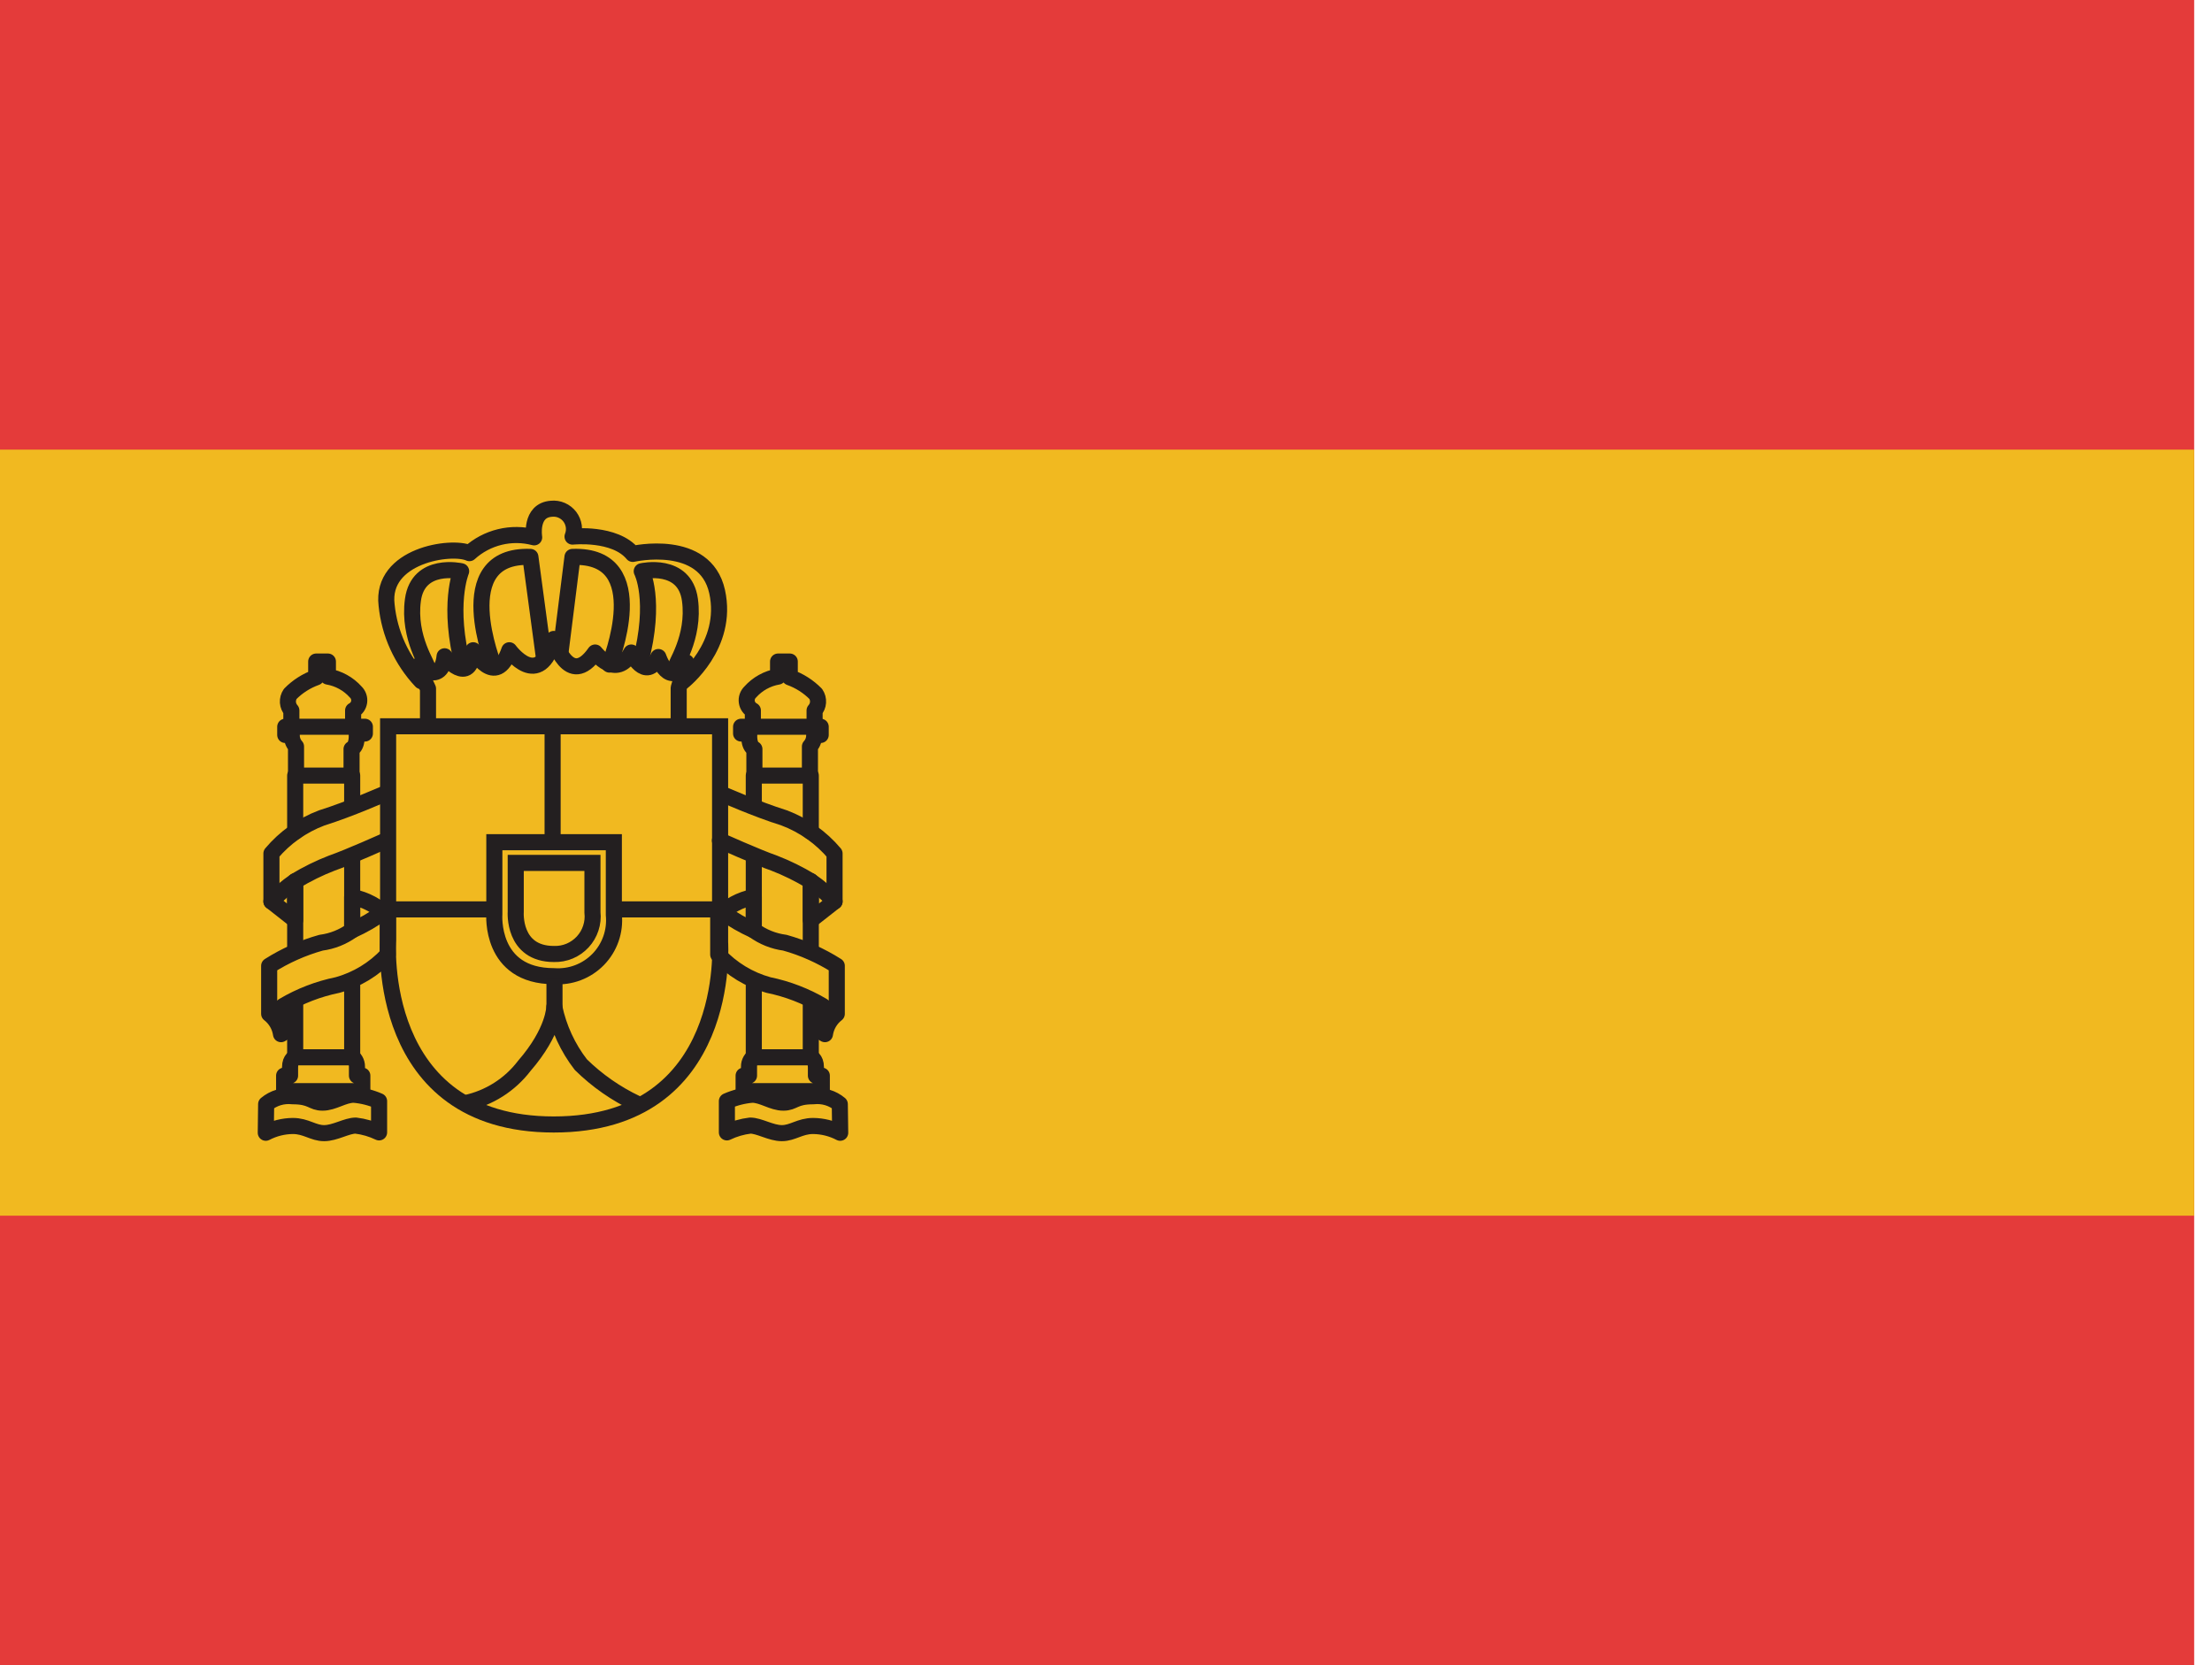 <svg width="85" height="64" viewBox="0 0 85 64" fill="none" xmlns="http://www.w3.org/2000/svg">
<path d="M84.315 0H0V64H84.315V0Z" fill="#E43B3A"/>
<path d="M84.315 17.28H0V46.72H84.315V17.28Z" fill="#F1B920"/>
<path d="M14.914 27.912H27.671V36.214C27.671 36.214 28.163 43.215 21.278 43.215C14.393 43.215 14.914 36.128 14.914 36.128V27.912Z" stroke="#231F20" stroke-width="0.618" stroke-miterlimit="10"/>
<path d="M18.996 32.367H23.588V35.16C23.618 35.473 23.58 35.788 23.476 36.083C23.372 36.379 23.204 36.649 22.985 36.873C22.766 37.097 22.5 37.271 22.207 37.382C21.914 37.493 21.6 37.539 21.287 37.516C18.809 37.516 18.996 35.131 18.996 35.131L18.996 32.367Z" stroke="#231F20" stroke-width="0.618" stroke-miterlimit="10"/>
<path d="M19.818 33.162H22.766V35.062C22.789 35.267 22.767 35.474 22.702 35.671C22.638 35.867 22.532 36.047 22.392 36.199C22.252 36.35 22.081 36.471 21.891 36.551C21.7 36.631 21.495 36.669 21.288 36.663C19.697 36.663 19.818 35.042 19.818 35.042V33.162Z" stroke="#231F20" stroke-width="0.618" stroke-miterlimit="10"/>
<path d="M21.235 28.027V32.258" stroke="#231F20" stroke-width="0.618" stroke-miterlimit="10"/>
<path d="M21.307 37.575V38.767" stroke="#231F20" stroke-width="0.618" stroke-miterlimit="10"/>
<path d="M17.893 42.391C18.793 42.199 19.593 41.691 20.15 40.959C21.3 39.635 21.3 38.702 21.3 38.702C21.468 39.508 21.816 40.264 22.32 40.915C22.947 41.531 23.673 42.036 24.467 42.412" stroke="#231F20" stroke-width="0.618" stroke-linecap="round" stroke-linejoin="round"/>
<path d="M14.986 34.949H18.848" stroke="#231F20" stroke-width="0.618" stroke-miterlimit="10"/>
<path d="M23.773 34.949H27.635" stroke="#231F20" stroke-width="0.618" stroke-miterlimit="10"/>
<path d="M14.791 30.501C14.726 30.523 13.467 31.087 12.361 31.434C11.611 31.717 10.946 32.188 10.43 32.801V34.645L11.341 35.361V33.864C11.79 33.592 12.262 33.359 12.751 33.17C13.38 32.953 14.834 32.302 14.834 32.302" stroke="#231F20" stroke-width="0.618" stroke-linecap="round" stroke-linejoin="round"/>
<path d="M10.799 39.744C10.754 39.434 10.59 39.154 10.343 38.963V37.118C10.961 36.726 11.634 36.426 12.339 36.229C12.771 36.173 13.181 36.008 13.532 35.752V34.471C14.053 34.57 14.531 34.828 14.899 35.209V36.684C14.377 37.246 13.708 37.652 12.968 37.856C12.234 38.006 11.53 38.277 10.886 38.659C10.886 38.659 11.558 39.331 10.799 39.744Z" stroke="#231F20" stroke-width="0.618" stroke-linecap="round" stroke-linejoin="round"/>
<path d="M11.343 36.565V33.929" stroke="#231F20" stroke-width="0.618" stroke-linecap="round" stroke-linejoin="round"/>
<path d="M13.533 37.791V40.633H11.343V38.453" stroke="#231F20" stroke-width="0.618" stroke-linecap="round" stroke-linejoin="round"/>
<path d="M13.533 33.018V35.643" stroke="#231F20" stroke-width="0.618" stroke-linecap="round" stroke-linejoin="round"/>
<path d="M11.343 31.966V29.807H13.533V30.967" stroke="#231F20" stroke-width="0.618" stroke-linecap="round" stroke-linejoin="round"/>
<path d="M11.343 40.633C11.343 40.633 11.146 40.688 11.146 41.013V41.338H10.918V41.935H13.923V41.338H13.717V40.991C13.718 40.907 13.696 40.825 13.654 40.752C13.612 40.68 13.552 40.62 13.478 40.579" stroke="#231F20" stroke-width="0.618" stroke-linecap="round" stroke-linejoin="round"/>
<path d="M11.375 29.753V28.689C11.265 28.568 11.206 28.409 11.212 28.245H10.961V27.93H14.021V28.19H13.705C13.705 28.19 13.759 28.657 13.509 28.787V29.709" stroke="#231F20" stroke-width="0.618" stroke-linecap="round" stroke-linejoin="round"/>
<path d="M10.227 42.434C10.367 42.317 10.528 42.23 10.702 42.178C10.877 42.126 11.059 42.11 11.24 42.13C11.992 42.13 11.978 42.376 12.397 42.376C12.816 42.376 13.193 42.072 13.598 42.072C13.932 42.101 14.259 42.184 14.567 42.318V43.519C14.284 43.383 13.981 43.295 13.67 43.258C13.323 43.258 12.874 43.548 12.455 43.548C12.035 43.548 11.761 43.273 11.254 43.273C10.891 43.276 10.534 43.365 10.213 43.533L10.227 42.434Z" stroke="#231F20" stroke-width="0.618" stroke-linecap="round" stroke-linejoin="round"/>
<path d="M10.43 34.645C10.705 34.353 11.011 34.092 11.341 33.864" stroke="#231F20" stroke-width="0.618" stroke-linecap="round" stroke-linejoin="round"/>
<path d="M13.533 35.752C13.948 35.566 14.343 35.338 14.711 35.072" stroke="#231F20" stroke-width="0.618" stroke-linecap="round" stroke-linejoin="round"/>
<path d="M11.196 27.869V27.304C11.119 27.218 11.072 27.109 11.064 26.993C11.057 26.878 11.088 26.763 11.153 26.668C11.433 26.383 11.775 26.165 12.151 26.031V25.424H12.6V26.002C13.013 26.073 13.391 26.282 13.67 26.595C13.72 26.644 13.759 26.704 13.781 26.77C13.804 26.836 13.811 26.907 13.801 26.976C13.791 27.045 13.765 27.111 13.725 27.168C13.684 27.225 13.631 27.272 13.569 27.304V27.883" stroke="#231F20" stroke-width="0.618" stroke-linecap="round" stroke-linejoin="round"/>
<path d="M27.707 30.501C27.773 30.523 29.031 31.087 30.137 31.434C30.887 31.717 31.552 32.188 32.069 32.801V34.645L31.157 35.361V33.864C30.708 33.592 30.236 33.359 29.747 33.17C29.118 32.953 27.664 32.302 27.664 32.302" stroke="#231F20" stroke-width="0.618" stroke-linecap="round" stroke-linejoin="round"/>
<path d="M31.7 39.744C31.745 39.434 31.908 39.154 32.155 38.963V37.118C31.537 36.726 30.864 36.426 30.159 36.229C29.728 36.173 29.317 36.008 28.966 35.752V34.471C28.445 34.57 27.967 34.828 27.599 35.209V36.684C28.122 37.246 28.79 37.652 29.53 37.856C30.264 38.006 30.968 38.277 31.613 38.659C31.613 38.659 30.941 39.331 31.7 39.744Z" stroke="#231F20" stroke-width="0.618" stroke-linecap="round" stroke-linejoin="round"/>
<path d="M31.156 36.565V33.929" stroke="#231F20" stroke-width="0.618" stroke-linecap="round" stroke-linejoin="round"/>
<path d="M28.966 37.791V40.633H31.156V38.453" stroke="#231F20" stroke-width="0.618" stroke-linecap="round" stroke-linejoin="round"/>
<path d="M28.966 33.018V35.643" stroke="#231F20" stroke-width="0.618" stroke-linecap="round" stroke-linejoin="round"/>
<path d="M31.156 31.966V29.807H28.966V30.967" stroke="#231F20" stroke-width="0.618" stroke-linecap="round" stroke-linejoin="round"/>
<path d="M31.156 40.633C31.156 40.633 31.353 40.688 31.353 41.013V41.338H31.58V41.935H28.575V41.338H28.782V40.991C28.78 40.907 28.802 40.825 28.844 40.752C28.886 40.68 28.947 40.62 29.02 40.579" stroke="#231F20" stroke-width="0.618" stroke-linecap="round" stroke-linejoin="round"/>
<path d="M31.123 29.753V28.689C31.234 28.568 31.292 28.409 31.287 28.245H31.537V27.93H28.478V28.19H28.794C28.794 28.19 28.739 28.657 28.989 28.787V29.709" stroke="#231F20" stroke-width="0.618" stroke-linecap="round" stroke-linejoin="round"/>
<path d="M32.271 42.434C32.132 42.317 31.97 42.23 31.796 42.178C31.622 42.126 31.439 42.11 31.259 42.13C30.506 42.13 30.521 42.376 30.101 42.376C29.682 42.376 29.306 42.072 28.901 42.072C28.567 42.101 28.239 42.184 27.932 42.318V43.519C28.214 43.383 28.517 43.295 28.829 43.258C29.176 43.258 29.624 43.548 30.044 43.548C30.463 43.548 30.738 43.273 31.244 43.273C31.607 43.276 31.964 43.365 32.286 43.533L32.271 42.434Z" stroke="#231F20" stroke-width="0.618" stroke-linecap="round" stroke-linejoin="round"/>
<path d="M32.069 34.645C31.793 34.353 31.488 34.092 31.157 33.864" stroke="#231F20" stroke-width="0.618" stroke-linecap="round" stroke-linejoin="round"/>
<path d="M28.966 35.752C28.551 35.566 28.156 35.338 27.787 35.072" stroke="#231F20" stroke-width="0.618" stroke-linecap="round" stroke-linejoin="round"/>
<path d="M31.302 27.869V27.304C31.38 27.218 31.427 27.109 31.434 26.993C31.442 26.878 31.411 26.763 31.346 26.668C31.065 26.383 30.724 26.165 30.348 26.031V25.424H29.899V26.002C29.485 26.073 29.108 26.282 28.829 26.595C28.778 26.644 28.74 26.704 28.717 26.77C28.694 26.836 28.688 26.907 28.698 26.976C28.707 27.045 28.734 27.111 28.774 27.168C28.815 27.225 28.868 27.272 28.93 27.304V27.883" stroke="#231F20" stroke-width="0.618" stroke-linecap="round" stroke-linejoin="round"/>
<path d="M16.447 27.738V26.466L16.042 25.598C16.042 25.598 16.968 26.35 17.084 25.222C17.084 25.222 18.067 26.437 18.183 24.99C18.183 24.99 19.051 26.495 19.571 24.99C19.571 24.99 20.729 26.581 21.278 24.556C21.278 24.556 21.857 26.523 22.869 25.077C22.869 25.077 23.679 26.147 24.258 25.077C24.258 25.077 24.807 26.234 25.299 25.25C25.299 25.25 25.704 26.494 26.37 25.453L26.08 26.437V27.71" stroke="#231F20" stroke-width="0.618" stroke-linecap="round" stroke-linejoin="round"/>
<path d="M16.418 25.655C16.505 25.627 15.666 24.527 15.868 23.052C16.071 21.576 17.72 21.953 17.72 21.953C17.72 21.953 17.17 23.254 17.807 25.655" stroke="#231F20" stroke-width="0.618" stroke-linecap="round" stroke-linejoin="round"/>
<path d="M18.993 25.627C18.993 25.627 17.228 21.287 20.381 21.403L20.902 25.279" stroke="#231F20" stroke-width="0.618" stroke-linecap="round" stroke-linejoin="round"/>
<path d="M25.962 25.655C25.875 25.627 26.714 24.527 26.512 23.052C26.309 21.576 24.66 21.953 24.66 21.953C24.66 21.953 25.241 23.052 24.605 25.453" stroke="#231F20" stroke-width="0.618" stroke-linecap="round" stroke-linejoin="round"/>
<path d="M23.419 25.54C23.419 25.54 25.152 21.287 21.999 21.403L21.538 25.077" stroke="#231F20" stroke-width="0.618" stroke-linecap="round" stroke-linejoin="round"/>
<path d="M16.187 26.176C15.433 25.375 14.965 24.348 14.856 23.254C14.624 21.345 17.344 20.94 18.038 21.258C18.369 20.957 18.77 20.744 19.205 20.638C19.639 20.532 20.094 20.536 20.526 20.651C20.526 20.651 20.352 19.609 21.191 19.552C21.325 19.538 21.461 19.559 21.584 19.613C21.708 19.667 21.815 19.752 21.897 19.859C21.978 19.967 22.03 20.093 22.049 20.227C22.067 20.36 22.051 20.496 22.001 20.622C22.001 20.622 23.621 20.448 24.316 21.287C24.316 21.287 27.093 20.651 27.556 22.734C28.018 24.817 26.225 26.205 26.225 26.205" stroke="#231F20" stroke-width="0.618" stroke-linecap="round" stroke-linejoin="round"/>
</svg>
